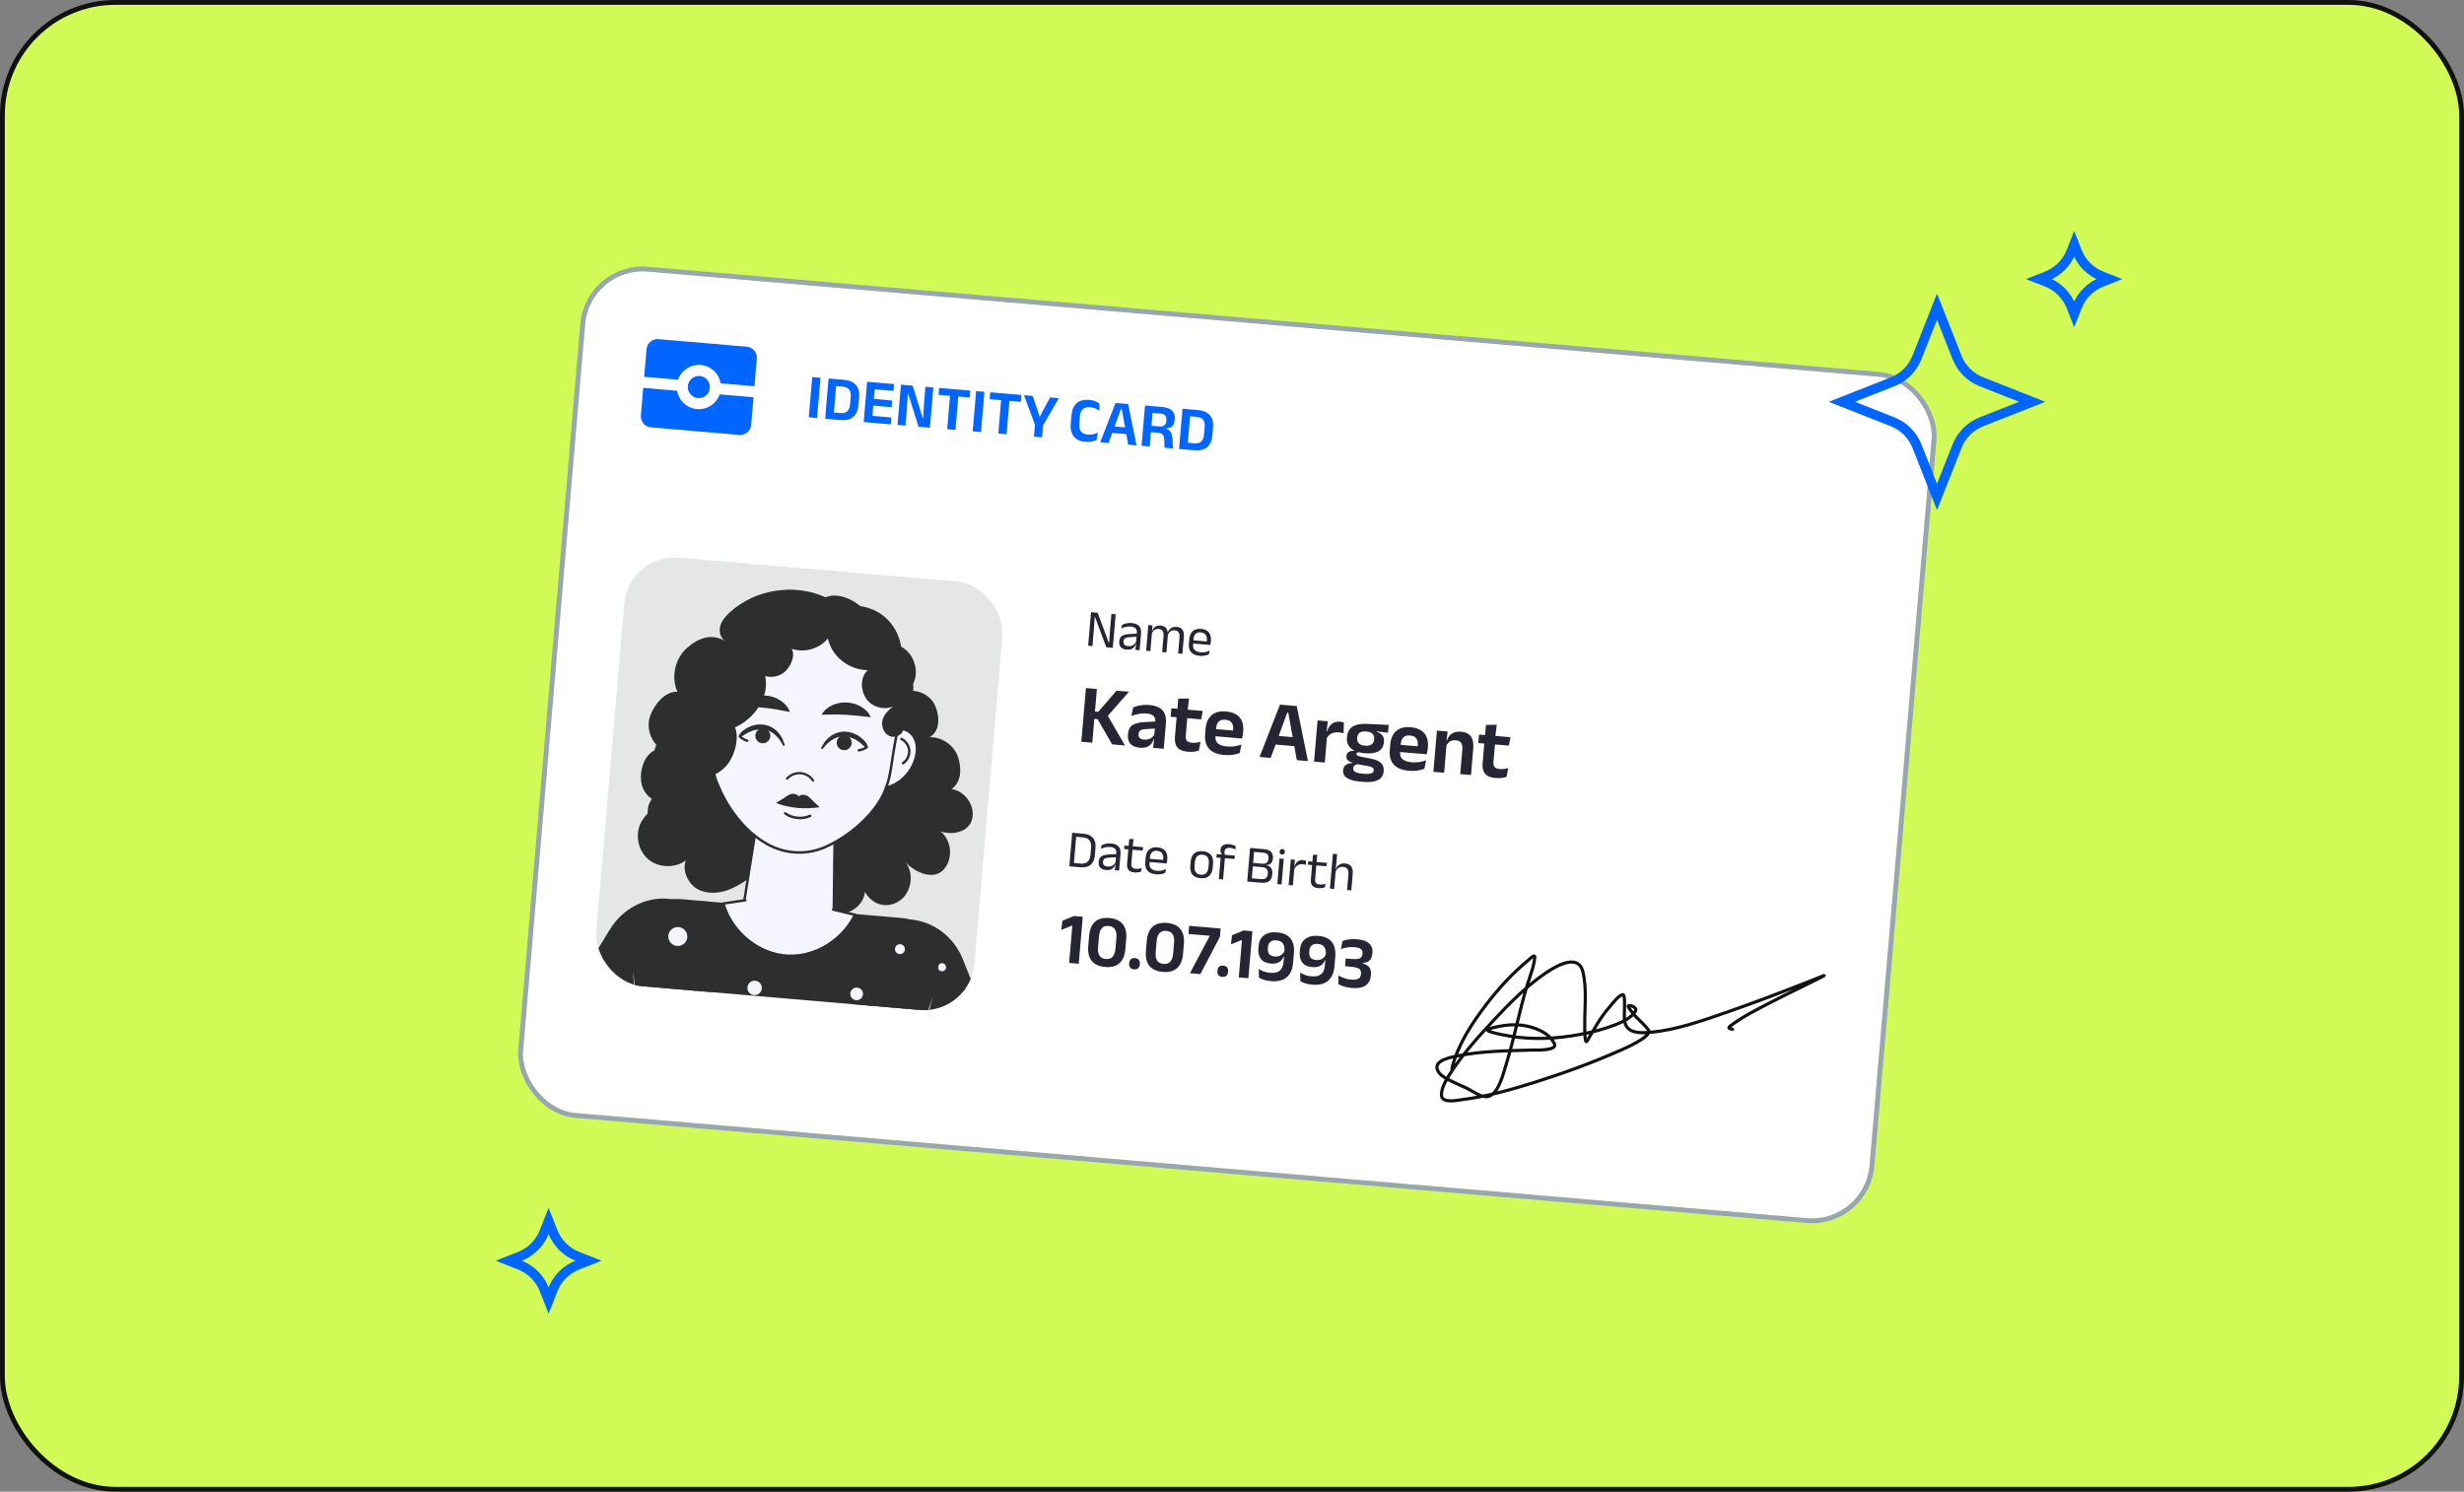 <svg width="512" height="310" viewBox="0 0 512 310" fill="none" xmlns="http://www.w3.org/2000/svg">
<rect x="0" y="0" width="512" height="310" fill="#808080" stroke="none"/>
<rect x="0.5" y="0.5" width="511" height="309" rx="23.5" fill="#D2FA57"/>
<rect x="0.5" y="0.5" width="511" height="309" rx="23.5" stroke="#111111"/>
<path d="M113.094 256.023L114 253.726L114.906 256.023C115.821 258.343 117.657 260.179 119.977 261.094L122.274 262L119.977 262.906C117.657 263.821 115.821 265.657 114.906 267.977L114 270.274L113.094 267.977C112.179 265.657 110.343 263.821 108.023 262.906L105.726 262L108.023 261.094C110.343 260.179 112.179 258.343 113.094 256.023Z" stroke="#0066FF" stroke-width="2"/>
<g clip-path="url(#clip0_20296_26946)">
<rect x="122.608" y="55.415" width="280.814" height="175.509" rx="12" transform="rotate(4.883 122.608 55.415)" fill="white"/>
<g clip-path="url(#clip1_20296_26946)">
<path d="M136.833 70.481C136.225 70.43 135.622 70.621 135.155 71.014C134.688 71.407 134.397 71.97 134.345 72.578L133.856 78.308L140.881 78.908C141.58 76.936 143.524 75.671 145.61 75.849C146.625 75.938 147.582 76.361 148.331 77.052C149.08 77.742 149.579 78.662 149.751 79.666L156.776 80.266L157.266 74.536C157.318 73.928 157.126 73.324 156.733 72.858C156.34 72.391 155.778 72.1 155.17 72.048L136.833 70.481ZM145.414 78.141C144.806 78.089 144.202 78.281 143.736 78.674C143.269 79.067 142.978 79.629 142.926 80.237C142.874 80.845 143.066 81.449 143.459 81.915C143.852 82.382 144.414 82.673 145.022 82.725C145.63 82.777 146.234 82.585 146.7 82.192C147.167 81.799 147.458 81.237 147.51 80.629C147.562 80.021 147.37 79.417 146.977 78.951C146.584 78.484 146.022 78.193 145.414 78.141ZM133.66 80.6L133.17 86.33C133.118 86.938 133.31 87.542 133.703 88.008C134.096 88.475 134.659 88.766 135.267 88.818L153.603 90.385C154.211 90.436 154.815 90.245 155.281 89.852C155.748 89.459 156.039 88.896 156.091 88.288L156.581 82.558L149.555 81.958C149.216 82.919 148.568 83.74 147.712 84.293C146.857 84.847 145.842 85.101 144.827 85.017C143.812 84.928 142.855 84.505 142.106 83.814C141.356 83.124 140.857 82.204 140.685 81.2L133.66 80.6Z" fill="#0066FF"/>
</g>
<g clip-path="url(#clip2_20296_26946)">
<rect x="130.609" y="115" width="78.872" height="89.388" rx="10.516" transform="rotate(4.883 130.609 115)" fill="#E5E6E6"/>
<path d="M197.712 163.995C199.797 162.518 199.866 159.719 199.055 157.298C198.244 154.877 195.743 153.129 193.186 153.199C195.339 151.95 195.314 149.013 194.349 146.721C193.385 144.428 190.598 143.074 188.196 143.733C190.508 142.194 190.824 139.352 189.622 136.849C189.12 135.803 188.271 134.958 187.263 134.387C186.865 132.047 185.723 129.833 183.925 128.274C182.481 127.023 180.676 126.255 178.79 125.963C176.711 124.285 173.973 123.177 171.524 124.125C165.06 121.165 156.875 122.458 151.644 127.265C150.768 128.071 149.943 129.013 149.648 130.167C149.353 131.319 149.738 132.717 150.792 133.273C147.942 131.574 145.211 132.478 142.727 134.677C140.245 136.875 139.409 140.73 140.759 143.758C138.197 143.624 135.883 146.444 135.068 148.871C134.253 151.297 135.24 154.21 137.364 155.646C134.187 155.698 132.652 159.92 133.344 163.015C133.798 165.043 135.609 166.562 137.618 167.011C135.798 167.727 134.101 169.254 133.248 170.826C131.898 173.315 132.528 176.705 134.68 178.549C136.833 180.392 140.288 180.495 142.545 178.784C141.66 180.703 142.914 183.517 144.709 184.636C146.504 185.754 148.826 185.743 150.841 185.102C152.858 184.461 154.638 183.257 156.387 182.069C155.677 182.414 156.596 183.518 156.835 184.271C157.075 185.022 157.686 185.597 158.335 186.047C161.946 188.549 167.452 187.725 170.166 184.276C169.82 186.876 171.622 189.493 174.231 189.792C176.842 190.09 179.481 187.957 179.729 185.346C181.197 188.02 184.239 188.935 186.8 187.274C189.362 185.614 190.047 181.673 188.196 179.247C190.244 181.408 194.013 182.937 196.042 180.76C198.071 178.583 197.805 174.701 195.497 172.819C198.18 173.634 201.438 172.836 202.029 170.101C202.62 167.364 200.492 164.356 197.712 163.995Z" fill="#2E2E2E"/>
<path d="M173.199 193.96C172.905 199.56 168.122 203.817 162.65 203.349C157.292 202.891 153.353 198.082 153.819 192.635C153.828 192.528 153.838 192.413 153.854 192.308L156.192 177.653L156.492 175.765L157.947 166.66L173.509 167.989L173.392 177.555L173.367 179.643L173.199 193.96Z" fill="#F5F5FF"/>
<path d="M173.199 193.96C172.905 199.56 168.122 203.817 162.65 203.349C157.292 202.891 153.353 198.082 153.819 192.635C153.828 192.528 153.838 192.413 153.854 192.308L156.192 177.653L156.492 175.765L157.947 166.66L173.509 167.989L173.392 177.555L173.367 179.643L173.199 193.96Z" stroke="#2E2E2E" stroke-width="0.515" stroke-miterlimit="10" stroke-linecap="round" stroke-linejoin="round"/>
<path d="M181.32 154.617C179.097 157.584 178.968 161.312 181.033 162.945C183.098 164.576 186.573 163.495 188.795 160.528C191.018 157.561 191.146 153.833 189.082 152.2C187.017 150.568 183.543 151.65 181.32 154.617Z" fill="#F5F5FF"/>
<path d="M181.32 154.617C179.097 157.584 178.968 161.312 181.033 162.945C183.098 164.576 186.573 163.495 188.795 160.528C191.018 157.561 191.146 153.833 189.082 152.2C187.017 150.568 183.543 151.65 181.32 154.617Z" stroke="#2E2E2E" stroke-width="0.515" stroke-miterlimit="10" stroke-linecap="round" stroke-linejoin="round"/>
<path d="M187.305 153.564C188.222 154.014 188.866 154.974 188.932 155.991C189 157.008 188.49 158.044 187.641 158.611" stroke="#2E2E2E" stroke-width="0.515" stroke-miterlimit="10" stroke-linecap="round" stroke-linejoin="round"/>
<path d="M152.392 152.146C154.08 155.446 153.573 159.142 151.262 160.401C148.951 161.659 145.709 160.004 144.022 156.703C142.335 153.403 142.841 149.707 145.152 148.448C147.464 147.19 150.705 148.845 152.392 152.146Z" fill="#F5F5FF"/>
<path d="M152.392 152.146C154.08 155.446 153.573 159.142 151.262 160.401C148.951 161.659 145.709 160.004 144.022 156.703C142.335 153.403 142.841 149.707 145.152 148.448C147.464 147.19 150.705 148.845 152.392 152.146Z" stroke="#2E2E2E" stroke-width="0.515" stroke-miterlimit="10" stroke-linecap="round" stroke-linejoin="round"/>
<path d="M146.67 150.093C145.69 150.381 144.894 151.217 144.655 152.209C144.415 153.199 144.743 154.307 145.483 155.009" stroke="#2E2E2E" stroke-width="0.515" stroke-miterlimit="10" stroke-linecap="round" stroke-linejoin="round"/>
<path d="M186.878 149.188C186.854 149.477 186.83 149.756 186.786 150.017C186.684 150.835 186.539 151.649 186.353 152.44L186.132 153.578L186.02 154.195L185.853 155.087C185.753 155.629 185.669 156.163 185.586 156.697C185.536 157.038 185.486 157.375 185.436 157.711C185.234 159.067 185.039 160.403 184.722 161.727C184.72 161.748 184.707 161.772 184.705 161.791C184.64 162.042 184.575 162.296 184.501 162.546C184.423 162.819 184.347 163.089 184.244 163.35C184.113 163.745 183.961 164.142 183.787 164.543C183.731 164.689 183.667 164.824 183.596 164.968C183.463 165.257 183.31 165.545 183.156 165.842C182.73 166.597 182.243 167.332 181.692 168.056C179.397 171.076 176.052 173.731 172.781 175.405C172.768 175.424 172.746 175.432 172.735 175.431C172.335 175.643 171.938 175.834 171.546 176.006C167.585 177.771 163.098 177.503 159.329 175.368C158.55 174.926 157.801 174.436 157.088 173.869C157.077 173.868 157.066 173.867 157.057 173.847C154.218 171.65 151.881 168.621 150.202 165.366C150.082 165.14 149.972 164.916 149.857 164.681C149.804 164.56 149.749 164.436 149.695 164.316C149.605 164.112 149.516 163.9 149.421 163.691C149.156 163.133 148.933 162.553 148.733 161.99C148.681 161.835 148.62 161.679 148.575 161.516C147.847 159.264 147.73 156.809 147.72 154.404C147.714 154.027 147.715 153.647 147.715 153.272C147.713 152.851 147.711 152.43 147.714 152.014L147.703 150.886C147.687 150.76 147.676 150.639 147.665 150.517C147.644 150.38 147.635 150.244 147.63 150.109C147.578 149.588 147.547 149.069 147.533 148.532C147.511 147.664 147.535 146.754 147.614 145.834C147.62 145.76 147.627 145.675 147.645 145.601C147.694 145.025 147.769 144.46 147.865 143.902C147.948 143.428 148.053 142.961 148.172 142.506C148.863 139.709 150.091 137.159 151.74 134.971C152.153 134.42 152.589 133.896 153.052 133.394C157.655 128.396 165.008 125.887 172.153 127.67C177.867 129.097 182.268 133.063 184.704 137.887C184.78 138.014 184.839 138.144 184.913 138.286C185.996 140.577 186.695 143.101 186.892 145.758C186.89 145.778 186.9 145.794 186.898 145.814C186.933 146.283 186.952 146.761 186.953 147.241C186.959 147.808 186.936 148.377 186.887 148.954C186.892 149.03 186.885 149.114 186.878 149.188Z" fill="#F5F5FF"/>
<path d="M186.878 149.188C186.854 149.477 186.83 149.756 186.786 150.017C186.684 150.835 186.539 151.649 186.353 152.44L186.132 153.578L186.02 154.195L185.853 155.087C185.753 155.629 185.669 156.163 185.586 156.697C185.536 157.038 185.486 157.375 185.436 157.711C185.234 159.067 185.039 160.403 184.722 161.727C184.72 161.748 184.707 161.772 184.705 161.791C184.64 162.042 184.575 162.296 184.501 162.546C184.423 162.819 184.347 163.089 184.244 163.35C184.113 163.745 183.961 164.142 183.787 164.543C183.731 164.689 183.667 164.824 183.596 164.968C183.463 165.257 183.31 165.545 183.156 165.842C182.73 166.597 182.243 167.332 181.692 168.056C179.397 171.076 176.052 173.731 172.781 175.405C172.768 175.424 172.746 175.432 172.735 175.431C172.335 175.643 171.938 175.834 171.546 176.006C167.585 177.771 163.098 177.503 159.329 175.368C158.55 174.926 157.801 174.436 157.088 173.869C157.077 173.868 157.066 173.867 157.057 173.847C154.218 171.65 151.881 168.621 150.202 165.366C150.082 165.14 149.972 164.916 149.857 164.681C149.804 164.56 149.749 164.436 149.695 164.316C149.605 164.112 149.516 163.9 149.421 163.691C149.156 163.133 148.933 162.553 148.733 161.99C148.681 161.835 148.62 161.679 148.575 161.516C147.847 159.264 147.73 156.809 147.72 154.404C147.714 154.027 147.715 153.647 147.715 153.272C147.713 152.851 147.711 152.43 147.714 152.014L147.703 150.886C147.687 150.76 147.676 150.639 147.665 150.517C147.644 150.38 147.635 150.244 147.63 150.109C147.578 149.588 147.547 149.069 147.533 148.532C147.511 147.664 147.535 146.754 147.614 145.834C147.62 145.76 147.627 145.675 147.645 145.601C147.694 145.025 147.769 144.46 147.865 143.902C147.948 143.428 148.053 142.961 148.172 142.506C148.863 139.709 150.091 137.159 151.74 134.971C152.153 134.42 152.589 133.896 153.052 133.394C157.655 128.396 165.008 125.887 172.153 127.67C177.867 129.097 182.268 133.063 184.704 137.887C184.78 138.014 184.839 138.144 184.913 138.286C185.996 140.577 186.695 143.101 186.892 145.758C186.89 145.778 186.9 145.794 186.898 145.814C186.933 146.283 186.952 146.761 186.953 147.241C186.959 147.808 186.936 148.377 186.887 148.954C186.892 149.03 186.885 149.114 186.878 149.188Z" stroke="#2E2E2E" stroke-width="0.525" stroke-miterlimit="10" stroke-linecap="round" stroke-linejoin="round"/>
<path d="M171.646 124.805C173.562 126.885 173.791 130.202 172.177 132.475C170.562 134.749 167.251 135.77 164.519 134.839C165.274 136.207 164.425 138.133 163.386 139.305C162.347 140.477 160.533 140.963 158.992 140.482C159.969 144.727 156.843 149.34 152.724 151.163C153.613 153.304 152.764 156.523 151.47 158.447C150.174 160.372 147.87 161.641 145.465 161.756C146.886 163.657 147.202 166.527 146.185 168.632C145.168 170.736 142.91 172.24 140.479 172.429C138.494 172.584 135.55 171.829 134.844 170.049C134.138 168.271 134.874 166.083 136.531 165.042C135.786 163.133 135.376 161.372 135.436 159.342C135.508 156.826 136.25 154.282 137.869 152.304C139.489 150.327 142.051 148.985 144.695 149.081C142.698 145.67 142.464 141.796 144.423 138.396C146.381 134.996 150.257 132.681 154.337 132.475C154.486 130.255 155.527 128.193 157.449 126.943C159.372 125.693 161.91 125.338 164.145 126.007C164.843 124.729 167.002 124.125 168.517 124.021C170.031 123.917 171.586 124.602 172.492 125.771" fill="#2E2E2E"/>
<path d="M173.303 125.947C171.55 128.48 171.338 131.991 172.773 134.717C174.207 137.443 177.225 139.262 180.31 139.259C178.748 140.723 178.77 143.366 179.955 145.147C181.14 146.928 183.673 147.664 185.629 146.798C184.606 147.517 183.526 148.642 183.33 149.878C183.133 151.112 183.733 152.508 184.89 152.988C186.047 153.466 187.618 152.7 187.734 151.455C188.061 147.952 190.494 144.84 189.594 141.438C188.693 138.036 186.268 135.068 183.111 133.501C182.332 128.89 177.976 126.283 173.303 125.947Z" fill="#2E2E2E"/>
<path d="M150.51 153.834L147.054 148.319" stroke="#2E2E2E" stroke-width="0.515" stroke-miterlimit="10" stroke-linecap="round" stroke-linejoin="round"/>
<path d="M170.742 148.53C171.224 147.596 172.077 146.95 172.998 146.532C173.928 146.12 174.958 145.94 175.98 145.993C177.002 146.046 178.005 146.336 178.885 146.841C179.756 147.35 180.535 148.074 180.932 149.049L178.223 148.743C177.401 148.657 176.619 148.594 175.841 148.55C175.065 148.508 174.282 148.486 173.46 148.485C172.629 148.48 171.783 148.503 170.742 148.53Z" fill="#2E2E2E"/>
<path d="M164.116 147.964C163.094 147.76 162.264 147.595 161.444 147.459C160.633 147.32 159.858 147.209 159.086 147.119C158.312 147.031 157.531 146.96 156.707 146.905L153.984 146.747C154.54 145.853 155.432 145.272 156.377 144.918C157.33 144.57 158.367 144.454 159.383 144.576C160.399 144.697 161.383 145.048 162.23 145.612C163.068 146.18 163.799 146.962 164.116 147.964Z" fill="#2E2E2E"/>
<path d="M170.633 155.406C170.851 155.015 171.089 154.637 171.316 154.253L171.334 154.23C171.879 153.547 172.544 152.9 173.394 152.511C174.228 152.108 175.204 151.952 176.125 152.088C177.042 152.214 177.926 152.566 178.667 153.108C179.038 153.376 179.37 153.688 179.673 154.019C179.975 154.345 180.238 154.734 180.321 155.185L180.322 155.192C180.343 155.302 180.269 155.408 180.16 155.427C180.112 155.436 180.064 155.428 180.025 155.407C179.607 155.179 179.345 154.903 179.052 154.629C178.76 154.359 178.447 154.121 178.117 153.916C177.464 153.499 176.732 153.229 175.978 153.103C175.227 152.978 174.462 153.048 173.748 153.323C173.038 153.604 172.378 154.068 171.798 154.637L171.816 154.614C171.521 154.95 171.236 155.293 170.932 155.623C170.862 155.698 170.744 155.702 170.669 155.633C170.604 155.574 170.591 155.479 170.633 155.406Z" fill="#2E2E2E"/>
<path d="M173.881 154.109C174.014 153.259 174.814 152.68 175.665 152.815C176.516 152.95 177.097 153.747 176.963 154.597C176.828 155.446 176.029 156.026 175.177 155.891C174.326 155.756 173.746 154.959 173.881 154.109Z" fill="#2E2E2E"/>
<path d="M178.447 155.926C179.03 155.847 179.594 155.635 180.081 155.308" stroke="#2E2E2E" stroke-width="0.515" stroke-miterlimit="10" stroke-linecap="round" stroke-linejoin="round"/>
<path d="M162.724 154.922C162.479 154.546 162.258 154.159 162.024 153.778L162.038 153.803C161.562 153.144 160.991 152.575 160.338 152.177C159.682 151.786 158.939 151.587 158.179 151.583C157.413 151.579 156.646 151.721 155.933 152.02C155.573 152.167 155.223 152.349 154.891 152.565C154.555 152.785 154.25 153.012 153.798 153.166C153.693 153.202 153.577 153.145 153.541 153.039C153.525 152.994 153.527 152.946 153.543 152.904L153.545 152.897C153.704 152.467 154.028 152.128 154.382 151.859C154.736 151.583 155.116 151.332 155.527 151.131C156.349 150.724 157.28 150.525 158.205 150.558C159.137 150.579 160.072 150.9 160.826 151.438C161.596 151.964 162.142 152.716 162.563 153.481L162.577 153.507C162.736 153.924 162.907 154.336 163.056 154.759C163.09 154.856 163.039 154.962 162.942 154.995C162.859 155.025 162.77 154.992 162.724 154.922Z" fill="#2E2E2E"/>
<path d="M160.072 152.93C160.084 152.07 159.395 151.363 158.533 151.352C157.671 151.34 156.964 152.028 156.952 152.888C156.941 153.748 157.63 154.454 158.492 154.466C159.353 154.478 160.061 153.79 160.072 152.93Z" fill="#2E2E2E"/>
<path d="M155.262 153.945C154.701 153.769 154.181 153.464 153.756 153.059" stroke="#2E2E2E" stroke-width="0.515" stroke-miterlimit="10" stroke-linecap="round" stroke-linejoin="round"/>
<path d="M163.557 161.797C164.274 161.022 165.332 160.599 166.36 160.679C167.388 160.758 168.365 161.337 168.95 162.212" stroke="#2E2E2E" stroke-width="0.478" stroke-miterlimit="10" stroke-linecap="round" stroke-linejoin="round"/>
<path d="M165.91 167.919C166.603 167.974 167.3 167.989 167.994 167.964C168.207 167.956 170.289 167.85 170.286 167.72C170.286 167.72 169.295 166.816 168.954 166.473L168.803 166.313C168.438 165.928 168.063 165.528 167.565 165.301C167.077 165.086 166.4 165.104 165.976 165.511C165.638 165.029 164.978 164.878 164.455 164.993C163.926 165.118 163.479 165.436 163.045 165.743L162.868 165.869C162.466 166.137 161.316 166.831 161.316 166.831C161.286 166.998 163.049 167.459 163.251 167.506C163.996 167.681 164.753 167.806 165.514 167.883C165.646 167.896 165.778 167.909 165.91 167.919Z" fill="#2E2E2E"/>
<path d="M163.147 169.034C164.628 170.091 166.678 170.296 168.339 169.553L163.147 169.034Z" fill="#F5F5FF"/>
<path d="M163.147 169.034C164.628 170.091 166.678 170.296 168.339 169.553" stroke="#2E2E2E" stroke-width="0.525" stroke-miterlimit="10" stroke-linecap="round" stroke-linejoin="round"/>
<path d="M125.355 241.788L133.735 225.848L135.12 223.203L137.408 218.85L138.923 215.97L141.498 211.055L143.715 206.84C146.787 200.99 144.937 194.03 139.704 191.679C138.793 191.269 137.835 191.026 136.879 190.944C136.025 190.871 135.169 190.926 134.32 191.091C130.899 191.743 127.686 194.265 125.993 198.023L120.987 209.158L118.506 214.676L107.127 239.984C107.095 240.066 107.055 240.139 107.022 240.221" fill="#F5F5FF"/>
<path d="M125.355 241.788L133.735 225.848L135.12 223.203L137.408 218.85L138.923 215.97L141.498 211.055L143.715 206.84C146.787 200.99 144.937 194.03 139.704 191.679C138.793 191.269 137.835 191.026 136.879 190.944C136.025 190.871 135.169 190.926 134.32 191.091C130.899 191.743 127.686 194.265 125.993 198.023L120.987 209.158L118.506 214.676L107.127 239.984C107.095 240.066 107.055 240.139 107.022 240.221" stroke="#2E2E2E" stroke-width="0.515" stroke-miterlimit="10" stroke-linecap="round" stroke-linejoin="round"/>
<path d="M106.565 225.972C107.971 224.48 113.9 226.002 120.215 229.512C126.82 233.195 131.344 237.673 130.305 239.52C130.281 239.56 130.257 239.59 130.223 239.629L130.293 239.666L148.152 205.658C151.724 198.942 149.186 190.721 142.623 187.784C141.381 187.229 140.099 186.899 138.798 186.788C134.167 186.392 129.489 188.755 126.829 193.006L106.565 225.972Z" fill="#2E2E2E"/>
<path d="M126.15 208.601C126.101 209.168 125.601 209.589 125.033 209.541C124.464 209.492 124.043 208.992 124.091 208.425C124.14 207.858 124.64 207.437 125.209 207.486C125.777 207.535 126.198 208.034 126.15 208.601Z" fill="#F5F5FF"/>
<path d="M193.212 247.584L187.658 230.454L186.741 227.613L185.225 222.935L184.22 219.839L182.517 214.558L181.046 210.029C179.012 203.742 182.015 197.197 187.572 195.767C188.539 195.518 189.524 195.441 190.479 195.523C191.334 195.596 192.168 195.794 192.978 196.102C196.238 197.324 198.976 200.355 200.008 204.345L203.051 216.168L204.562 222.028L211.482 248.898C211.5 248.985 211.527 249.064 211.546 249.15" fill="#F5F5FF"/>
<path d="M193.212 247.584L187.658 230.454L186.741 227.613L185.225 222.935L184.22 219.839L182.517 214.558L181.046 210.029C179.012 203.742 182.015 197.197 187.572 195.767C188.539 195.518 189.524 195.441 190.479 195.523C191.334 195.596 192.168 195.794 192.978 196.102C196.238 197.324 198.976 200.355 200.008 204.345L203.051 216.168L204.562 222.028L211.482 248.898C211.5 248.985 211.527 249.064 211.546 249.15" stroke="#2E2E2E" stroke-width="0.515" stroke-miterlimit="10" stroke-linecap="round" stroke-linejoin="round"/>
<path d="M214.413 235.185C213.28 233.476 207.178 233.97 200.359 236.359C193.226 238.868 188.008 242.513 188.718 244.51C188.736 244.554 188.753 244.587 188.781 244.631L188.706 244.656L176.875 208.111C174.494 200.887 178.388 193.215 185.355 191.435C186.673 191.098 187.992 190.99 189.294 191.101C193.924 191.497 198.134 194.619 200.034 199.26L214.413 235.185Z" fill="#2E2E2E"/>
<path d="M196.582 201.082C196.542 201.546 196.133 201.89 195.667 201.851C195.202 201.811 194.857 201.402 194.897 200.938C194.937 200.474 195.346 200.13 195.811 200.17C196.277 200.209 196.622 200.618 196.582 201.082Z" fill="#F5F5FF"/>
<path d="M193.771 207.061L190.723 217.207C191.074 218.189 191.328 219.214 191.466 220.271C191.611 221.372 191.643 222.497 191.545 223.645C191.428 225.012 191.136 226.331 190.681 227.567C190.3 228.64 189.805 229.652 189.205 230.587C188.221 232.135 186.98 233.5 185.531 234.609L181.941 246.621L136.134 242.708L134.663 229.914C133.818 228.941 133.093 227.85 132.511 226.687C131.821 225.302 131.327 223.806 131.077 222.237C130.883 221.022 130.829 219.759 130.939 218.467C131.051 217.159 131.329 215.899 131.737 214.71C131.997 213.958 132.306 213.236 132.663 212.544L131.423 201.734C130.836 197.739 131.341 193.922 132.975 191.154C134.321 188.855 136.448 187.285 139.376 186.915C140.116 186.825 140.918 186.808 141.772 186.881L187.216 190.763C188.061 190.836 188.832 190.987 189.529 191.199C192.202 192.023 193.792 193.85 194.525 196.234C195.469 199.248 195.05 203.148 193.771 207.061Z" fill="#2E2E2E"/>
<path d="M193.838 207.062C193.372 208.766 192.931 210.477 192.441 212.173C191.961 213.872 191.484 215.572 190.978 217.264L190.976 217.147C191.525 218.689 191.841 220.318 191.879 221.959C191.911 223.598 191.674 225.238 191.203 226.806C190.734 228.376 189.976 229.849 189.034 231.179C188.09 232.512 186.905 233.657 185.603 234.616C186.86 233.592 187.937 232.373 188.833 231.041C189.73 229.707 190.392 228.231 190.848 226.7C191.743 223.631 191.663 220.294 190.618 217.272C190.605 217.233 190.605 217.192 190.615 217.155C191.124 215.464 191.661 213.783 192.195 212.099C192.718 210.413 193.29 208.742 193.838 207.062Z" fill="white"/>
<path d="M134.733 229.923C133.699 228.772 132.805 227.477 132.155 226.056C131.512 224.637 131.06 223.121 130.876 221.565C130.697 220.01 130.736 218.427 131.021 216.885C131.298 215.341 131.837 213.849 132.568 212.464L132.547 212.574C132.141 208.968 131.802 205.354 131.498 201.737C132.021 205.33 132.508 208.926 132.929 212.531C132.934 212.57 132.925 212.609 132.909 212.642C131.513 215.36 130.912 218.482 131.241 221.524C131.409 223.042 131.776 224.545 132.375 225.96C132.973 227.375 133.755 228.719 134.733 229.923Z" fill="white"/>
<path d="M173.118 189.023L177.664 190.105C175.165 195.232 169.564 198.876 163.81 198.631C157.63 198.376 152.002 193.661 150.317 187.769L154.885 187.083" fill="#F5F5FF"/>
<path d="M173.118 189.023L177.664 190.105C175.165 195.232 169.564 198.876 163.81 198.631C157.63 198.376 152.002 193.661 150.317 187.769L154.885 187.083" stroke="#2E2E2E" stroke-width="0.515" stroke-miterlimit="10" stroke-linecap="round" stroke-linejoin="round"/>
<path d="M141.625 208.62C141.576 209.188 141.076 209.608 140.507 209.559C139.939 209.511 139.518 209.012 139.566 208.445C139.615 207.878 140.115 207.456 140.683 207.505C141.252 207.553 141.673 208.053 141.625 208.62Z" fill="#F5F5FF"/>
<path d="M188.028 197.341C187.979 197.908 187.479 198.329 186.91 198.28C186.341 198.232 185.92 197.732 185.968 197.165C186.017 196.598 186.517 196.177 187.086 196.226C187.655 196.274 188.076 196.774 188.028 197.341Z" fill="#F5F5FF"/>
<path d="M142.806 194.794C142.713 195.878 141.758 196.681 140.673 196.588C139.587 196.495 138.782 195.542 138.875 194.458C138.967 193.375 139.923 192.571 141.008 192.664C142.093 192.757 142.898 193.711 142.806 194.794Z" fill="#F5F5FF"/>
<path d="M179.314 206.665C179.253 207.386 178.617 207.922 177.893 207.86C177.169 207.798 176.633 207.162 176.694 206.441C176.756 205.719 177.393 205.183 178.116 205.245C178.84 205.307 179.376 205.942 179.314 206.665Z" fill="#F5F5FF"/>
<path d="M158.299 205.435C158.229 206.26 157.501 206.872 156.674 206.801C155.848 206.73 155.234 206.004 155.305 205.179C155.375 204.353 156.103 203.742 156.93 203.812C157.757 203.883 158.37 204.609 158.299 205.435Z" fill="#F5F5FF"/>
</g>
<path d="M222.807 180.092L222.872 179.328L224.564 179.473C225.183 179.525 225.661 179.398 225.999 179.089C226.34 178.778 226.538 178.309 226.591 177.683L226.724 176.128C226.778 175.499 226.663 175.003 226.379 174.642C226.098 174.281 225.648 174.074 225.03 174.021L223.333 173.876L223.397 173.117L225.127 173.265C226.03 173.342 226.692 173.633 227.114 174.138C227.537 174.64 227.711 175.327 227.636 176.2L227.502 177.767C227.428 178.636 227.14 179.286 226.638 179.716C226.136 180.142 225.434 180.316 224.532 180.239L222.807 180.092ZM222.196 180.04L222.792 173.065L223.687 173.142L223.091 180.116L222.196 180.04ZM231.658 180.848L231.807 179.558L231.785 179.419L231.93 177.722L231.963 177.411C232 176.978 231.916 176.648 231.712 176.422C231.511 176.196 231.173 176.063 230.696 176.022C230.314 175.989 229.958 176.014 229.629 176.096C229.303 176.178 229.01 176.281 228.75 176.405L228.896 175.659C229.042 175.587 229.212 175.52 229.408 175.456C229.608 175.388 229.833 175.338 230.081 175.304C230.333 175.271 230.607 175.267 230.901 175.292C231.283 175.325 231.603 175.399 231.86 175.517C232.122 175.631 232.327 175.782 232.476 175.971C232.628 176.16 232.732 176.381 232.787 176.635C232.843 176.889 232.857 177.169 232.831 177.474L232.537 180.923L231.658 180.848ZM229.814 180.806C229.287 180.761 228.892 180.599 228.63 180.32C228.372 180.038 228.263 179.658 228.304 179.182L228.318 179.024C228.36 178.532 228.542 178.18 228.864 177.965C229.191 177.748 229.689 177.62 230.359 177.582L232.066 177.486L232.06 178.134L230.414 178.23C230.001 178.253 229.702 178.328 229.515 178.455C229.329 178.579 229.224 178.777 229.2 179.05L229.193 179.137C229.169 179.417 229.236 179.639 229.394 179.803C229.556 179.967 229.81 180.064 230.156 180.093C230.461 180.119 230.728 180.089 230.955 180.002C231.182 179.915 231.371 179.788 231.521 179.622C231.671 179.455 231.779 179.264 231.844 179.05L231.93 179.662L231.76 179.648C231.69 179.876 231.575 180.084 231.416 180.272C231.26 180.461 231.052 180.606 230.79 180.708C230.529 180.807 230.204 180.839 229.814 180.806ZM235.766 181.309C235.355 181.274 235.029 181.184 234.789 181.039C234.548 180.894 234.382 180.691 234.291 180.43C234.2 180.169 234.17 179.852 234.202 179.477L234.489 176.115L235.362 176.19L235.084 179.448C235.054 179.797 235.112 180.062 235.258 180.243C235.404 180.421 235.666 180.525 236.045 180.558C236.259 180.576 236.467 180.57 236.668 180.54C236.872 180.509 237.065 180.458 237.247 180.386L237.1 181.137C236.922 181.21 236.716 181.262 236.482 181.293C236.249 181.325 236.01 181.33 235.766 181.309ZM233.582 176.439L233.643 175.729L237.561 176.064L237.419 176.767L233.582 176.439ZM234.514 175.892L234.636 174.396L235.535 174.357L235.36 175.964L234.514 175.892ZM240.233 181.702C239.422 181.632 238.827 181.382 238.45 180.95C238.073 180.518 237.916 179.933 237.979 179.195L238.06 178.245C238.124 177.496 238.364 176.935 238.781 176.564C239.198 176.189 239.774 176.033 240.508 176.096C241.003 176.138 241.408 176.266 241.724 176.48C242.039 176.69 242.266 176.972 242.405 177.325C242.543 177.677 242.592 178.088 242.552 178.558L242.535 178.754C242.525 178.87 242.51 178.986 242.489 179.102C242.472 179.218 242.451 179.331 242.427 179.443L241.614 179.373C241.636 179.199 241.654 179.034 241.667 178.878C241.684 178.722 241.698 178.578 241.709 178.447C241.737 178.123 241.708 177.846 241.621 177.615C241.538 177.381 241.398 177.196 241.201 177.062C241.008 176.925 240.756 176.843 240.447 176.816C239.989 176.777 239.633 176.881 239.381 177.127C239.13 177.373 238.983 177.743 238.94 178.238L238.897 178.745L238.893 178.855L238.85 179.363C238.831 179.585 238.846 179.787 238.897 179.971C238.947 180.155 239.036 180.319 239.163 180.461C239.294 180.601 239.463 180.714 239.672 180.802C239.885 180.886 240.14 180.941 240.439 180.966C240.784 180.996 241.11 180.978 241.416 180.912C241.722 180.847 242.013 180.747 242.288 180.613L242.141 181.37C241.892 181.499 241.607 181.596 241.287 181.66C240.966 181.72 240.615 181.734 240.233 181.702ZM238.454 179.103L238.511 178.438L242.298 178.761L242.241 179.427L238.454 179.103ZM249.459 182.506C248.695 182.441 248.133 182.186 247.771 181.741C247.414 181.293 247.268 180.681 247.334 179.906L247.404 179.093C247.47 178.322 247.718 177.747 248.15 177.37C248.582 176.993 249.178 176.837 249.938 176.902C250.702 176.967 251.263 177.222 251.621 177.667C251.982 178.112 252.13 178.72 252.064 179.491L251.995 180.304C251.929 181.079 251.679 181.657 251.247 182.038C250.819 182.415 250.223 182.572 249.459 182.506ZM249.521 181.786C249.994 181.826 250.364 181.717 250.632 181.458C250.903 181.199 251.061 180.805 251.106 180.278L251.184 179.366C251.229 178.843 251.14 178.432 250.916 178.134C250.696 177.833 250.35 177.662 249.877 177.622C249.407 177.582 249.037 177.691 248.766 177.95C248.495 178.206 248.337 178.595 248.292 179.119L248.214 180.031C248.169 180.558 248.258 180.973 248.482 181.274C248.705 181.575 249.052 181.746 249.521 181.786ZM255.423 175.446C255.696 175.47 255.937 175.516 256.148 175.585C256.362 175.651 256.557 175.728 256.733 175.817L256.761 176.517C256.588 176.436 256.412 176.37 256.234 176.318C256.059 176.263 255.859 176.226 255.633 176.206C255.36 176.183 255.137 176.201 254.963 176.259C254.794 176.314 254.667 176.404 254.583 176.529C254.503 176.65 254.455 176.802 254.44 176.984L254.437 177.011C254.426 177.139 254.432 177.262 254.455 177.381C254.478 177.497 254.506 177.603 254.538 177.701L253.941 177.672L253.95 177.563C253.845 177.466 253.755 177.336 253.681 177.172C253.611 177.008 253.585 176.823 253.603 176.616L253.605 176.588C253.638 176.199 253.803 175.9 254.099 175.691C254.396 175.478 254.837 175.396 255.423 175.446ZM253.265 182.694L253.679 177.842L254.558 177.918L254.143 182.769L253.265 182.694ZM252.764 178.199L252.824 177.495L254.04 177.604L254.401 177.629L256.628 177.819L256.486 178.516L252.764 178.199ZM259.777 183.25L259.841 182.503L262.035 182.69C262.508 182.731 262.851 182.659 263.065 182.476C263.282 182.289 263.406 182.018 263.437 181.661L263.454 181.465C263.485 181.101 263.407 180.81 263.22 180.593C263.037 180.375 262.695 180.245 262.193 180.202L260.059 180.02L260.12 179.305L262.243 179.487C262.69 179.525 263.017 179.456 263.222 179.279C263.432 179.099 263.552 178.836 263.581 178.491L263.59 178.392C263.619 178.05 263.549 177.777 263.379 177.572C263.214 177.363 262.898 177.239 262.433 177.2L260.293 177.017L260.357 176.275L262.578 176.464C263.32 176.528 263.839 176.72 264.134 177.042C264.429 177.365 264.553 177.793 264.508 178.328L264.498 178.437C264.462 178.863 264.331 179.189 264.107 179.415C263.882 179.641 263.553 179.76 263.12 179.77L263.112 179.803C263.597 179.917 263.939 180.119 264.138 180.407C264.336 180.695 264.415 181.079 264.374 181.56L264.355 181.783C264.306 182.362 264.1 182.801 263.737 183.099C263.375 183.395 262.815 183.51 262.058 183.445L259.777 183.25ZM259.161 183.198L259.756 176.223L260.651 176.3L260.056 183.274L259.161 183.198ZM265.415 183.732L265.87 178.406L266.754 178.481L266.299 183.808L265.415 183.732ZM266.387 177.57C266.205 177.555 266.073 177.496 265.99 177.393C265.911 177.288 265.879 177.151 265.893 176.984L265.895 176.957C265.91 176.786 265.965 176.657 266.06 176.569C266.159 176.483 266.3 176.447 266.482 176.462C266.664 176.478 266.796 176.537 266.879 176.639C266.962 176.742 266.996 176.878 266.981 177.049L266.979 177.077C266.964 177.248 266.907 177.377 266.808 177.463C266.709 177.55 266.569 177.586 266.387 177.57ZM268.884 180.747L268.74 180.047L268.96 180.055C269.114 179.614 269.345 179.276 269.651 179.042C269.957 178.804 270.345 178.705 270.814 178.746C270.93 178.756 271.033 178.773 271.123 178.799C271.216 178.826 271.298 178.855 271.368 178.886L271.35 179.748C271.261 179.711 271.161 179.679 271.05 179.651C270.942 179.623 270.821 179.604 270.687 179.592C270.286 179.558 269.928 179.639 269.61 179.836C269.297 180.032 269.055 180.336 268.884 180.747ZM267.765 183.933L268.22 178.606L269.082 178.68L268.905 180.248L268.964 180.319L268.649 184.008L267.765 183.933ZM273.957 184.572C273.546 184.537 273.22 184.446 272.979 184.301C272.739 184.156 272.573 183.953 272.482 183.693C272.39 183.432 272.361 183.114 272.393 182.739L272.68 179.378L273.553 179.452L273.275 182.71C273.245 183.06 273.303 183.325 273.449 183.506C273.595 183.683 273.857 183.788 274.235 183.82C274.45 183.839 274.658 183.833 274.858 183.802C275.062 183.772 275.255 183.721 275.437 183.648L275.291 184.4C275.112 184.473 274.906 184.525 274.673 184.556C274.439 184.587 274.2 184.593 273.957 184.572ZM271.773 179.702L271.833 178.992L275.752 179.327L275.609 180.029L271.773 179.702ZM272.704 179.154L272.827 177.659L273.726 177.62L273.55 179.227L272.704 179.154ZM279.909 184.97L280.192 181.658C280.217 181.37 280.198 181.119 280.135 180.905C280.077 180.691 279.963 180.52 279.795 180.392C279.63 180.261 279.395 180.182 279.089 180.156C278.809 180.132 278.562 180.164 278.35 180.252C278.137 180.341 277.959 180.47 277.816 180.641C277.677 180.809 277.573 181.005 277.502 181.23L277.359 180.586L277.588 180.605C277.664 180.37 277.782 180.16 277.945 179.976C278.107 179.788 278.315 179.647 278.569 179.551C278.827 179.452 279.132 179.418 279.485 179.448C279.907 179.484 280.24 179.593 280.485 179.775C280.733 179.958 280.904 180.205 280.999 180.517C281.093 180.826 281.122 181.198 281.085 181.635L280.793 185.046L279.909 184.97ZM276.346 184.666L276.963 177.435L277.842 177.51L277.694 179.245L277.536 180.771L277.562 180.845L277.23 184.741L276.346 184.666Z" fill="#252534"/>
<path d="M222.16 200.11L222.821 192.378L222.721 192.369L220.537 193.252L220.753 191.355L223.178 190.361L224.988 190.516L224.154 200.28L222.16 200.11ZM229.637 200.956C228.369 200.848 227.438 200.425 226.844 199.686C226.256 198.943 226.018 197.915 226.13 196.601L226.312 194.477C226.423 193.168 226.832 192.197 227.538 191.565C228.243 190.932 229.233 190.671 230.506 190.779C231.78 190.888 232.71 191.314 233.298 192.057C233.892 192.8 234.132 193.826 234.021 195.135L233.839 197.259C233.727 198.573 233.315 199.547 232.605 200.178C231.899 200.806 230.91 201.065 229.637 200.956ZM229.778 199.298C230.4 199.351 230.872 199.197 231.196 198.834C231.525 198.467 231.721 197.915 231.784 197.176L231.98 194.876C232.044 194.133 231.944 193.555 231.682 193.142C231.425 192.725 230.986 192.49 230.365 192.437C229.738 192.384 229.263 192.541 228.939 192.908C228.616 193.27 228.422 193.823 228.359 194.567L228.162 196.867C228.099 197.605 228.199 198.183 228.46 198.601C228.723 199.013 229.162 199.246 229.778 199.298ZM235.638 201.446C235.261 201.414 234.992 201.291 234.831 201.077C234.669 200.863 234.604 200.58 234.634 200.229L234.64 200.152C234.671 199.796 234.784 199.526 234.979 199.342C235.174 199.159 235.46 199.083 235.837 199.115C236.209 199.147 236.478 199.27 236.644 199.485C236.811 199.699 236.879 199.984 236.848 200.341L236.842 200.417C236.812 200.769 236.697 201.036 236.496 201.219C236.296 201.402 236.01 201.478 235.638 201.446ZM241.619 201.98C240.351 201.871 239.42 201.448 238.827 200.71C238.238 199.967 238 198.939 238.113 197.624L238.294 195.5C238.406 194.191 238.815 193.221 239.52 192.588C240.226 191.956 241.216 191.694 242.489 191.803C243.762 191.912 244.693 192.338 245.281 193.081C245.874 193.824 246.115 194.85 246.003 196.159L245.822 198.283C245.71 199.597 245.298 200.57 244.587 201.202C243.882 201.829 242.893 202.089 241.619 201.98ZM241.761 200.322C242.383 200.375 242.855 200.22 243.178 199.858C243.507 199.491 243.703 198.938 243.766 198.2L243.963 195.9C244.026 195.156 243.927 194.578 243.665 194.166C243.408 193.749 242.969 193.514 242.347 193.461C241.721 193.407 241.246 193.564 240.922 193.932C240.598 194.294 240.405 194.847 240.341 195.591L240.145 197.89C240.082 198.629 240.181 199.207 240.443 199.624C240.705 200.037 241.145 200.269 241.761 200.322ZM247.256 202.254L251.392 194.472L246.953 194.093L247.097 192.404L253.637 192.963L253.489 194.69L249.426 202.439L247.256 202.254ZM253.977 203.012C253.601 202.98 253.331 202.857 253.17 202.643C253.009 202.429 252.943 202.147 252.973 201.795L252.98 201.719C253.01 201.362 253.123 201.092 253.318 200.909C253.514 200.726 253.8 200.65 254.177 200.682C254.548 200.714 254.817 200.837 254.984 201.051C255.15 201.266 255.218 201.551 255.188 201.908L255.181 201.984C255.151 202.335 255.036 202.603 254.836 202.786C254.635 202.969 254.349 203.044 253.977 203.012ZM257.407 203.121L258.067 195.389L257.968 195.38L255.784 196.263L256 194.366L258.424 193.372L260.235 193.527L259.401 203.291L257.407 203.121ZM265.408 193.769C266.661 193.876 267.577 194.298 268.155 195.035C268.739 195.767 268.975 196.793 268.862 198.112L268.688 200.152C268.576 201.466 268.133 202.449 267.359 203.101C266.59 203.754 265.497 204.02 264.081 203.899C263.506 203.85 263.013 203.756 262.604 203.619C262.201 203.482 261.867 203.338 261.602 203.187L261.556 201.382C261.859 201.567 262.196 201.734 262.568 201.884C262.94 202.029 263.389 202.123 263.913 202.168C264.8 202.244 265.469 202.096 265.922 201.724C266.375 201.347 266.637 200.741 266.708 199.906L266.892 197.751C266.954 197.023 266.853 196.468 266.588 196.086C266.323 195.699 265.873 195.478 265.236 195.424C264.681 195.377 264.259 195.484 263.97 195.747C263.681 196.004 263.517 196.365 263.477 196.828L263.451 197.126C263.411 197.6 263.504 197.983 263.731 198.274C263.962 198.565 264.361 198.736 264.926 198.784C265.232 198.81 265.514 198.78 265.773 198.695C266.037 198.604 266.27 198.462 266.471 198.269C266.677 198.077 266.841 197.842 266.962 197.565L267.16 198.844L266.725 198.807C266.605 199.125 266.428 199.4 266.193 199.631C265.963 199.863 265.673 200.035 265.325 200.149C264.977 200.258 264.559 200.292 264.07 200.25C263.127 200.169 262.441 199.852 262.012 199.297C261.582 198.737 261.407 197.996 261.486 197.074L261.524 196.623C261.608 195.64 261.98 194.894 262.639 194.386C263.298 193.873 264.222 193.667 265.408 193.769ZM274.004 194.503C275.257 194.61 276.172 195.032 276.751 195.769C277.335 196.501 277.57 197.527 277.457 198.846L277.283 200.886C277.171 202.2 276.728 203.183 275.954 203.836C275.185 204.488 274.092 204.754 272.676 204.633C272.101 204.584 271.609 204.49 271.2 204.353C270.796 204.216 270.462 204.072 270.198 203.921L270.152 202.116C270.454 202.301 270.791 202.468 271.163 202.618C271.536 202.763 271.984 202.858 272.509 202.902C273.395 202.978 274.064 202.83 274.517 202.458C274.97 202.081 275.232 201.475 275.303 200.64L275.487 198.485C275.55 197.757 275.448 197.202 275.183 196.82C274.919 196.433 274.468 196.213 273.831 196.158C273.276 196.111 272.854 196.219 272.565 196.481C272.276 196.739 272.112 197.099 272.072 197.563L272.047 197.861C272.006 198.334 272.099 198.717 272.326 199.008C272.557 199.3 272.956 199.47 273.521 199.518C273.827 199.544 274.109 199.514 274.368 199.429C274.632 199.338 274.865 199.197 275.066 199.004C275.272 198.811 275.436 198.576 275.557 198.299L275.756 199.578L275.32 199.541C275.201 199.859 275.023 200.134 274.788 200.365C274.558 200.597 274.269 200.77 273.92 200.884C273.572 200.992 273.154 201.026 272.665 200.984C271.723 200.904 271.037 200.586 270.607 200.031C270.178 199.471 270.002 198.73 270.081 197.808L270.12 197.357C270.204 196.374 270.575 195.629 271.234 195.121C271.894 194.608 272.817 194.402 274.004 194.503ZM280.878 205.318C280.461 205.283 280.076 205.222 279.724 205.135C279.377 205.049 279.07 204.953 278.802 204.848C278.534 204.743 278.307 204.642 278.12 204.544L278.1 202.711C278.441 202.914 278.839 203.099 279.291 203.266C279.744 203.433 280.24 203.54 280.78 203.586C281.264 203.627 281.648 203.609 281.931 203.53C282.22 203.453 282.431 203.324 282.565 203.146C282.698 202.962 282.777 202.733 282.8 202.458L282.81 202.343C282.834 202.063 282.798 201.829 282.701 201.641C282.604 201.454 282.432 201.305 282.185 201.197C281.937 201.089 281.6 201.011 281.173 200.964L279.488 200.782L279.622 199.216L281.314 199.314C281.733 199.34 282.071 199.317 282.328 199.247C282.586 199.171 282.776 199.052 282.898 198.888C283.024 198.724 283.098 198.517 283.12 198.268L283.127 198.184C283.161 197.787 283.054 197.477 282.806 197.256C282.563 197.035 282.113 196.897 281.456 196.841C280.916 196.794 280.401 196.817 279.911 196.909C279.427 196.996 279.002 197.103 278.637 197.231L278.947 195.58C279.298 195.435 279.724 195.32 280.224 195.234C280.723 195.149 281.302 195.134 281.959 195.19C283.125 195.29 283.972 195.586 284.5 196.077C285.027 196.568 285.257 197.219 285.187 198.029L285.174 198.182C285.14 198.579 285.045 198.917 284.888 199.196C284.73 199.475 284.509 199.695 284.223 199.855C283.938 200.01 283.576 200.103 283.138 200.132L283.113 200.415L283.04 200.193C283.753 200.372 284.25 200.653 284.53 201.036C284.811 201.419 284.923 201.936 284.867 202.588L284.848 202.818C284.773 203.694 284.408 204.358 283.754 204.81C283.105 205.257 282.147 205.427 280.878 205.318Z" fill="#252534"/>
<path d="M228.083 127.341L230.402 133.586L230.468 133.592L230.69 130.543L230.943 127.586L231.827 127.661L231.231 134.636L229.888 134.521L227.54 128.224L227.475 128.218L227.241 131.409L226.996 134.274L226.112 134.198L226.708 127.224L228.083 127.341ZM235.926 135.037L236.074 133.747L236.053 133.607L236.198 131.91L236.23 131.599C236.267 131.167 236.184 130.837 235.979 130.611C235.779 130.385 235.44 130.251 234.964 130.21C234.582 130.178 234.226 130.202 233.896 130.284C233.571 130.366 233.278 130.47 233.018 130.594L233.164 129.848C233.309 129.776 233.48 129.708 233.676 129.644C233.876 129.577 234.1 129.527 234.349 129.493C234.601 129.459 234.874 129.455 235.169 129.48C235.551 129.513 235.871 129.588 236.128 129.705C236.39 129.819 236.595 129.97 236.744 130.159C236.896 130.348 237 130.569 237.055 130.823C237.11 131.077 237.125 131.357 237.099 131.663L236.804 135.112L235.926 135.037ZM234.082 134.995C233.555 134.95 233.16 134.788 232.898 134.509C232.64 134.226 232.531 133.847 232.572 133.37L232.585 133.212C232.627 132.721 232.81 132.368 233.132 132.154C233.458 131.936 233.957 131.808 234.627 131.77L236.334 131.674L236.328 132.322L234.682 132.418C234.269 132.442 233.97 132.517 233.783 132.644C233.596 132.767 233.491 132.965 233.468 133.238L233.461 133.325C233.437 133.605 233.504 133.827 233.662 133.991C233.824 134.155 234.078 134.252 234.423 134.282C234.729 134.308 234.996 134.277 235.223 134.191C235.45 134.104 235.639 133.977 235.789 133.81C235.938 133.643 236.046 133.453 236.112 133.239L236.197 133.85L236.028 133.836C235.957 134.065 235.842 134.273 235.683 134.461C235.528 134.649 235.32 134.794 235.058 134.897C234.797 134.995 234.471 135.028 234.082 134.995ZM244.812 135.796L245.097 132.461C245.12 132.181 245.105 131.936 245.049 131.726C244.998 131.513 244.895 131.343 244.741 131.216C244.591 131.09 244.379 131.015 244.106 130.991C243.848 130.969 243.62 131.003 243.421 131.092C243.223 131.182 243.058 131.311 242.927 131.479C242.795 131.644 242.696 131.837 242.63 132.058L242.547 131.419L242.656 131.428C242.734 131.204 242.85 131 243.005 130.815C243.16 130.63 243.361 130.488 243.608 130.388C243.855 130.288 244.153 130.253 244.502 130.283C244.899 130.317 245.21 130.422 245.437 130.599C245.667 130.777 245.826 131.021 245.913 131.333C246 131.641 246.026 132.009 245.989 132.439L245.696 135.871L244.812 135.796ZM238.159 135.227L238.614 129.901L239.498 129.977L239.351 131.25L239.385 131.308L239.043 135.303L238.159 135.227ZM241.488 135.512L241.773 132.177C241.797 131.897 241.781 131.652 241.726 131.442C241.674 131.229 241.574 131.059 241.423 130.933C241.273 130.806 241.061 130.731 240.788 130.708C240.526 130.686 240.296 130.719 240.098 130.808C239.9 130.898 239.735 131.028 239.603 131.2C239.471 131.369 239.372 131.566 239.305 131.791L239.195 131.149L239.391 131.166C239.466 130.93 239.58 130.72 239.731 130.535C239.883 130.347 240.078 130.204 240.317 130.107C240.56 130.007 240.847 129.971 241.179 129.999C241.67 130.041 242.032 130.2 242.265 130.477C242.501 130.754 242.631 131.139 242.655 131.632C242.667 131.706 242.673 131.787 242.673 131.875C242.673 131.959 242.67 132.043 242.662 132.127L242.367 135.587L241.488 135.512ZM249.297 136.3C248.486 136.231 247.892 135.98 247.514 135.548C247.137 135.117 246.98 134.532 247.043 133.793L247.124 132.843C247.188 132.094 247.429 131.534 247.845 131.162C248.262 130.788 248.838 130.632 249.573 130.694C250.068 130.737 250.473 130.865 250.788 131.079C251.103 131.289 251.33 131.57 251.469 131.923C251.607 132.275 251.656 132.686 251.616 133.156L251.599 133.352C251.59 133.469 251.574 133.585 251.553 133.7C251.536 133.816 251.515 133.93 251.491 134.041L250.678 133.972C250.7 133.798 250.718 133.632 250.731 133.476C250.748 133.32 250.762 133.176 250.774 133.045C250.801 132.722 250.772 132.444 250.685 132.213C250.603 131.979 250.463 131.795 250.265 131.661C250.072 131.523 249.82 131.441 249.511 131.415C249.053 131.376 248.698 131.479 248.446 131.725C248.194 131.971 248.047 132.341 248.004 132.836L247.961 133.344L247.957 133.453L247.914 133.961C247.895 134.183 247.911 134.386 247.961 134.57C248.011 134.753 248.1 134.917 248.227 135.06C248.358 135.199 248.528 135.312 248.736 135.4C248.949 135.484 249.205 135.539 249.503 135.564C249.849 135.594 250.174 135.576 250.481 135.51C250.787 135.445 251.077 135.345 251.353 135.211L251.206 135.968C250.956 136.097 250.671 136.194 250.351 136.258C250.03 136.319 249.679 136.333 249.297 136.3ZM247.518 133.702L247.575 133.036L251.362 133.359L251.306 134.025L247.518 133.702Z" fill="#252534"/>
<path d="M231.086 154.696L228.085 149.462L227.186 149.385L227.317 147.857L228.216 147.933L231.996 143.533L234.589 143.755L229.998 149L230.034 148.476L233.758 154.924L231.086 154.696ZM224.694 154.15L225.648 142.991L227.927 143.186L226.973 154.345L224.694 154.15ZM239.602 155.424L239.86 153.335L239.815 153.137L240.044 150.457L240.068 150.072C240.116 149.513 239.997 149.089 239.71 148.801C239.43 148.513 238.944 148.34 238.251 148.281C237.663 148.23 237.103 148.262 236.572 148.375C236.047 148.482 235.557 148.619 235.103 148.786L235.447 147.021C235.715 146.909 236.017 146.809 236.352 146.72C236.695 146.626 237.073 146.559 237.487 146.518C237.901 146.477 238.343 146.477 238.815 146.517C239.513 146.577 240.097 146.712 240.566 146.922C241.035 147.126 241.399 147.394 241.658 147.727C241.923 148.061 242.101 148.448 242.192 148.89C242.284 149.326 242.307 149.803 242.263 150.321L241.811 155.612L239.602 155.424ZM236.782 155.385C235.932 155.312 235.301 155.044 234.889 154.581C234.483 154.118 234.314 153.494 234.381 152.708L234.402 152.464C234.473 151.631 234.781 151.039 235.328 150.687C235.874 150.329 236.71 150.122 237.835 150.066L240.29 149.941L240.298 151.393L238.035 151.525C237.541 151.548 237.182 151.634 236.958 151.785C236.739 151.936 236.616 152.175 236.589 152.501L236.581 152.588C236.554 152.909 236.631 153.167 236.814 153.365C237.003 153.557 237.312 153.671 237.743 153.708C238.127 153.741 238.462 153.708 238.746 153.609C239.03 153.51 239.267 153.369 239.459 153.186C239.657 152.998 239.804 152.782 239.901 152.538L240.121 153.674L239.737 153.641C239.612 154 239.432 154.321 239.197 154.606C238.968 154.886 238.659 155.1 238.271 155.248C237.884 155.391 237.387 155.437 236.782 155.385ZM246.864 156.229C246.136 156.167 245.564 156.009 245.145 155.756C244.734 155.498 244.45 155.14 244.296 154.681C244.142 154.222 244.092 153.67 244.147 153.024L244.574 148.029L246.792 148.219L246.394 152.881C246.354 153.347 246.429 153.7 246.62 153.939C246.817 154.172 247.183 154.312 247.719 154.358C248.033 154.385 248.339 154.379 248.635 154.339C248.932 154.294 249.208 154.227 249.462 154.137L249.11 155.99C248.807 156.099 248.464 156.175 248.079 156.218C247.7 156.262 247.295 156.265 246.864 156.229ZM243.246 148.954L243.397 147.19L249.928 147.748L249.585 149.495L243.246 148.954ZM244.649 147.464L244.834 145.193L247.08 145.156L246.779 147.646L244.649 147.464ZM254.425 156.901C252.958 156.776 251.895 156.345 251.237 155.608C250.579 154.872 250.304 153.863 250.414 152.583L250.509 151.465C250.618 150.196 251.036 149.25 251.763 148.626C252.491 148.002 253.492 147.744 254.767 147.853C255.628 147.927 256.334 148.14 256.885 148.492C257.435 148.844 257.829 149.311 258.067 149.894C258.311 150.472 258.399 151.148 258.333 151.922L258.307 152.228C258.289 152.438 258.259 152.652 258.217 152.871C258.181 153.085 258.138 153.287 258.086 153.476L256.06 153.303C256.105 152.984 256.14 152.682 256.164 152.397C256.195 152.106 256.22 151.845 256.24 151.612C256.274 151.21 256.239 150.864 256.135 150.574C256.032 150.277 255.855 150.045 255.605 149.878C255.356 149.71 255.027 149.608 254.62 149.573C254.02 149.522 253.564 149.65 253.25 149.958C252.937 150.265 252.754 150.725 252.701 151.336L252.634 152.13L252.621 152.384L252.563 153.057C252.54 153.324 252.56 153.575 252.622 153.809C252.69 154.044 252.816 154.254 252.999 154.44C253.183 154.62 253.434 154.77 253.752 154.891C254.076 155.012 254.485 155.094 254.98 155.137C255.516 155.182 256.03 155.168 256.523 155.092C257.023 155.012 257.499 154.889 257.953 154.722L257.611 156.47C257.202 156.652 256.728 156.781 256.188 156.858C255.653 156.941 255.065 156.956 254.425 156.901ZM251.581 152.92L251.708 151.436L257.759 151.953L257.632 153.437L251.581 152.92ZM261.725 157.314L265.97 146.436L269.454 146.733L271.784 158.173L269.47 157.975L267.692 148.104L267.483 148.086L264.039 157.511L261.725 157.314ZM264.465 154.68L264.621 152.855L269.668 153.287L269.512 155.112L264.465 154.68ZM275.648 153.49L275.208 151.948L275.749 151.994C275.965 151.315 276.297 150.795 276.744 150.434C277.191 150.074 277.782 149.925 278.515 149.988C278.666 150.001 278.802 150.024 278.923 150.058C279.043 150.086 279.152 150.118 279.248 150.156L279.18 152.402C279.055 152.35 278.909 152.308 278.742 152.276C278.575 152.239 278.398 152.212 278.212 152.196C277.618 152.145 277.101 152.233 276.659 152.459C276.224 152.686 275.886 153.029 275.648 153.49ZM273.048 158.281L273.78 149.715L275.911 149.897L275.59 152.517L275.784 152.613L275.284 158.472L273.048 158.281ZM283.59 156.534C282.292 156.423 281.33 156.083 280.705 155.514C280.08 154.938 279.807 154.185 279.886 153.254L279.898 153.123C279.95 152.506 280.129 151.993 280.433 151.585C280.739 151.172 281.187 150.867 281.778 150.671C282.369 150.475 283.121 150.399 284.032 150.441L288.562 150.644L288.421 152.285L286.106 151.999L286.098 152.096C286.458 152.203 286.751 152.351 286.975 152.54C287.205 152.724 287.371 152.952 287.471 153.224C287.571 153.491 287.605 153.807 287.574 154.174L287.567 154.253C287.495 155.097 287.129 155.716 286.467 156.111C285.807 156.501 284.848 156.642 283.59 156.534ZM283.122 160.786L283.366 160.807C283.82 160.846 284.198 160.846 284.501 160.807C284.803 160.774 285.032 160.7 285.188 160.585C285.35 160.475 285.439 160.322 285.456 160.124L285.458 160.098C285.479 159.853 285.399 159.664 285.217 159.532C285.04 159.405 284.744 159.303 284.328 159.227L281.843 158.768L282.36 158.786C282.141 158.809 281.944 158.853 281.768 158.92C281.599 158.982 281.462 159.073 281.358 159.193C281.254 159.313 281.194 159.466 281.178 159.653L281.176 159.67C281.158 159.886 281.219 160.07 281.358 160.222C281.497 160.381 281.715 160.505 282.012 160.595C282.309 160.685 282.679 160.748 283.122 160.786ZM282.855 162.461C282.029 162.39 281.328 162.26 280.752 162.07C280.175 161.886 279.742 161.632 279.453 161.308C279.17 160.985 279.049 160.579 279.091 160.09L279.094 160.055C279.123 159.723 279.219 159.45 279.384 159.236C279.549 159.021 279.771 158.858 280.05 158.747C280.33 158.636 280.645 158.578 280.997 158.573L281.005 158.486C280.57 158.361 280.247 158.189 280.037 157.972C279.834 157.749 279.747 157.463 279.776 157.114L279.777 157.105C279.798 156.861 279.871 156.659 279.996 156.5C280.121 156.34 280.295 156.22 280.519 156.14C280.749 156.06 281.025 156.025 281.346 156.035L281.368 155.781L283.222 156.415L282.613 156.345C282.344 156.328 282.155 156.35 282.044 156.411C281.934 156.466 281.874 156.555 281.863 156.677L281.862 156.686C281.849 156.837 281.921 156.954 282.079 157.038C282.236 157.116 282.502 157.195 282.876 157.273L284.909 157.676C285.86 157.868 286.547 158.165 286.97 158.564C287.399 158.965 287.582 159.54 287.518 160.291L287.514 160.335C287.465 160.911 287.261 161.369 286.904 161.707C286.546 162.052 286.051 162.285 285.419 162.407C284.793 162.536 284.043 162.562 283.17 162.488L282.855 162.461ZM283.662 154.975C284.052 155.008 284.38 154.98 284.645 154.892C284.917 154.803 285.126 154.657 285.272 154.453C285.425 154.249 285.514 153.992 285.54 153.684L285.548 153.588C285.575 153.279 285.533 153.015 285.423 152.794C285.313 152.568 285.135 152.391 284.887 152.265C284.641 152.132 284.322 152.049 283.932 152.016L283.906 152.014C283.493 151.979 283.15 152.008 282.878 152.102C282.607 152.19 282.401 152.337 282.26 152.542C282.12 152.741 282.037 152.989 282.012 153.286L282.004 153.382C281.978 153.69 282.019 153.958 282.129 154.184C282.244 154.411 282.428 154.591 282.681 154.724C282.939 154.857 283.266 154.941 283.662 154.975ZM292.797 160.179C291.33 160.054 290.267 159.623 289.609 158.886C288.95 158.15 288.676 157.142 288.785 155.861L288.881 154.743C288.989 153.474 289.407 152.528 290.135 151.904C290.863 151.28 291.864 151.023 293.139 151.131C294 151.205 294.706 151.418 295.257 151.77C295.807 152.122 296.201 152.589 296.438 153.172C296.682 153.75 296.771 154.426 296.705 155.201L296.679 155.506C296.661 155.716 296.631 155.93 296.589 156.149C296.553 156.363 296.509 156.565 296.458 156.754L294.432 156.581C294.477 156.262 294.512 155.96 294.536 155.675C294.567 155.384 294.592 155.123 294.612 154.89C294.646 154.488 294.611 154.142 294.507 153.852C294.403 153.556 294.227 153.324 293.977 153.156C293.728 152.988 293.399 152.886 292.992 152.852C292.392 152.8 291.936 152.928 291.622 153.236C291.308 153.543 291.125 154.003 291.073 154.614L291.005 155.408L290.992 155.662L290.935 156.335C290.912 156.603 290.932 156.853 290.994 157.087C291.062 157.322 291.187 157.532 291.371 157.718C291.555 157.898 291.806 158.048 292.124 158.169C292.448 158.291 292.857 158.372 293.352 158.415C293.888 158.46 294.402 158.446 294.895 158.371C295.394 158.29 295.871 158.167 296.325 158L295.982 159.748C295.574 159.93 295.1 160.059 294.559 160.136C294.025 160.219 293.437 160.234 292.797 160.179ZM289.953 156.198L290.08 154.714L296.131 155.231L296.004 156.715L289.953 156.198ZM303.425 160.876L303.864 155.733C303.895 155.372 303.872 155.056 303.795 154.786C303.725 154.516 303.585 154.299 303.376 154.134C303.167 153.97 302.871 153.871 302.487 153.839C302.149 153.81 301.847 153.846 301.58 153.946C301.319 154.047 301.099 154.195 300.918 154.391C300.743 154.581 300.604 154.804 300.5 155.059L300.255 153.806L300.674 153.842C300.8 153.472 300.983 153.144 301.224 152.86C301.471 152.576 301.789 152.363 302.176 152.22C302.57 152.072 303.049 152.022 303.614 152.07C304.272 152.126 304.794 152.297 305.18 152.582C305.566 152.862 305.835 153.254 305.985 153.759C306.141 154.265 306.188 154.879 306.127 155.601L305.66 161.067L303.425 160.876ZM297.845 160.399L298.577 151.833L300.812 152.024L300.546 154.104L300.618 154.295L300.08 160.59L297.845 160.399ZM310.8 161.691C310.072 161.629 309.499 161.471 309.081 161.218C308.669 160.96 308.386 160.602 308.232 160.143C308.078 159.684 308.028 159.132 308.083 158.486L308.51 153.491L310.728 153.681L310.33 158.343C310.29 158.809 310.365 159.162 310.556 159.401C310.753 159.634 311.119 159.774 311.655 159.82C311.969 159.847 312.274 159.841 312.571 159.801C312.868 159.756 313.143 159.689 313.397 159.599L313.046 161.452C312.743 161.561 312.399 161.637 312.015 161.68C311.636 161.724 311.231 161.728 310.8 161.691ZM307.182 154.416L307.333 152.652L313.864 153.21L313.521 154.957L307.182 154.416ZM308.585 152.926L308.77 150.655L311.016 150.618L310.715 153.108L308.585 152.926Z" fill="#252534"/>
<path d="M169.78 86.88L168.058 86.733L168.773 78.364L170.495 78.511L169.78 86.88ZM172.652 87.125L172.775 85.685L174.674 85.847C175.273 85.898 175.734 85.775 176.058 85.477C176.388 85.175 176.578 84.721 176.63 84.114L176.778 82.379C176.83 81.772 176.719 81.294 176.445 80.945C176.176 80.597 175.742 80.397 175.144 80.346L173.239 80.183L173.361 78.755L175.325 78.923C176.478 79.022 177.32 79.379 177.852 79.997C178.385 80.614 178.605 81.455 178.514 82.52L178.365 84.269C178.273 85.338 177.913 86.135 177.283 86.657C176.658 87.18 175.767 87.391 174.61 87.293L172.652 87.125ZM171.454 87.023L172.169 78.654L173.865 78.799L173.15 87.168L171.454 87.023ZM179.461 87.707L180.176 79.338L181.865 79.482L181.15 87.851L179.461 87.707ZM179.965 87.75L180.087 86.316L185.228 86.755L185.106 88.189L179.965 87.75ZM180.747 84.235L180.866 82.84L185.378 83.225L185.259 84.62L180.747 84.235ZM180.552 80.801L180.673 79.38L185.768 79.815L185.647 81.237L180.552 80.801ZM189.653 80.147L191.731 86.869L191.816 86.876L192.049 83.301L192.299 80.373L193.943 80.514L193.228 88.883L190.857 88.68L188.724 81.836L188.639 81.829L188.396 85.515L188.146 88.449L186.495 88.308L187.21 79.939L189.653 80.147ZM196.818 89.19L197.505 81.141L199.228 81.288L198.54 89.337L196.818 89.19ZM195.026 82.051L195.149 80.617L201.626 81.17L201.503 82.604L195.026 82.051ZM203.842 89.79L202.119 89.643L202.834 81.273L204.557 81.421L203.842 89.79ZM207.434 90.097L208.121 82.048L209.844 82.195L209.156 90.244L207.434 90.097ZM205.643 82.958L205.765 81.524L212.242 82.077L212.119 83.511L205.643 82.958ZM215.125 88.438L212.769 82.122L214.576 82.276L215.565 85.138L215.998 86.56L216.096 86.569L216.763 85.24L218.217 82.588L220.025 82.742L216.644 88.568L215.125 88.438ZM214.843 90.73L215.173 86.873L216.862 87.017L216.533 90.874L214.843 90.73ZM225.578 91.825C224.442 91.728 223.62 91.347 223.109 90.684C222.603 90.02 222.398 89.121 222.495 87.986L222.636 86.336C222.732 85.21 223.086 84.365 223.697 83.801C224.312 83.238 225.185 83.005 226.316 83.101C226.639 83.129 226.932 83.18 227.194 83.255C227.455 83.331 227.69 83.421 227.896 83.526C228.107 83.628 228.289 83.736 228.442 83.85L228.444 85.374C228.2 85.195 227.921 85.035 227.608 84.894C227.294 84.753 226.922 84.664 226.489 84.627C225.843 84.572 225.345 84.712 224.996 85.047C224.646 85.382 224.443 85.879 224.387 86.538L224.256 88.071C224.2 88.725 224.318 89.25 224.609 89.644C224.902 90.034 225.386 90.258 226.063 90.316C226.486 90.352 226.866 90.328 227.204 90.242C227.541 90.156 227.847 90.042 228.123 89.898L227.861 91.426C227.695 91.513 227.497 91.593 227.267 91.666C227.037 91.734 226.779 91.785 226.495 91.817C226.215 91.851 225.909 91.853 225.578 91.825ZM228.619 91.907L231.803 83.748L234.416 83.971L236.164 92.551L234.428 92.403L233.095 85L232.938 84.986L230.355 92.055L228.619 91.907ZM230.675 89.932L230.792 88.563L234.577 88.886L234.46 90.255L230.675 89.932ZM241.971 93.047L241.921 91.4C241.915 91.105 241.875 90.856 241.8 90.651C241.725 90.447 241.6 90.287 241.425 90.171C241.251 90.05 241.002 89.976 240.679 89.949L238.656 89.769L238.769 88.446L240.898 88.622C241.374 88.662 241.724 88.582 241.948 88.381C242.176 88.177 242.308 87.869 242.343 87.459L242.356 87.302C242.391 86.895 242.313 86.579 242.121 86.351C241.934 86.12 241.598 85.983 241.114 85.942L238.979 85.76L239.097 84.371L241.475 84.574C242.457 84.658 243.156 84.918 243.572 85.354C243.992 85.79 244.17 86.375 244.108 87.108L244.092 87.291C244.045 87.842 243.875 88.267 243.581 88.567C243.287 88.868 242.847 89.023 242.261 89.035L242.241 89.271L241.783 88.994C242.278 89.072 242.653 89.209 242.909 89.407C243.169 89.605 243.349 89.865 243.449 90.185C243.55 90.502 243.613 90.89 243.64 91.349L243.739 93.198L241.971 93.047ZM237.21 92.641L237.925 84.271L239.602 84.414L239.213 88.959L239.172 89.596L238.9 92.785L237.21 92.641ZM246.198 93.408L246.321 91.968L248.22 92.13C248.818 92.181 249.28 92.058 249.604 91.76C249.933 91.458 250.124 91.004 250.176 90.397L250.324 88.662C250.376 88.055 250.265 87.577 249.991 87.228C249.722 86.88 249.288 86.68 248.69 86.629L246.785 86.466L246.906 85.038L248.871 85.206C250.024 85.305 250.866 85.663 251.398 86.28C251.93 86.897 252.151 87.738 252.06 88.803L251.911 90.552C251.819 91.621 251.459 92.418 250.829 92.94C250.204 93.463 249.313 93.674 248.156 93.576L246.198 93.408ZM245 93.306L245.715 84.937L247.411 85.082L246.696 93.451L245 93.306Z" fill="#0066FF"/>
<path d="M301.693 222.053C302.838 217.31 305.709 212.89 308.568 209.11C311.283 205.52 314.256 202.252 317.709 199.433C317.776 199.378 318.989 198.107 318.913 198.993C318.752 200.876 317.925 202.818 317.381 204.6C315.681 210.167 314.626 215.921 312.892 221.473C312.352 223.204 311.398 227.192 309.359 227.834C307.96 228.275 306.076 226.767 304.896 226.205C303.579 225.579 302.22 225.034 300.93 224.347C300.024 223.864 298.877 223.22 298.612 222.078C298.182 220.227 301.923 219.635 302.823 219.45C307.993 218.389 313.19 218.384 318.421 218.219C318.828 218.206 323.714 218.44 323.004 216.93C321.836 214.445 318.545 213.326 316.147 213.059C314.582 212.885 313.046 212.975 311.5 213.299C310.905 213.423 309.715 213.6 309.186 214.026C308.943 214.221 309.679 214.42 309.971 214.509C311.278 214.908 312.646 215.148 313.99 215.362C318.734 216.117 323.453 215.876 328.184 215.004C330.674 214.545 333.165 213.934 335.542 213.01C336.996 212.445 338.893 211.617 339.803 210.182C340.294 209.408 338.936 208.861 338.378 209.025C337.989 209.139 339.91 211.266 340.009 211.371C340.823 212.233 341.837 213.078 342.535 214.049C343.532 215.435 336.793 218.241 336.595 218.328C330.861 220.871 324.922 223.019 318.968 224.903C313.954 226.49 308.834 227.909 303.626 228.55C303.1 228.615 299.787 229.355 299.55 227.794C299.307 226.197 300.857 223.831 301.597 222.706C304.197 218.756 307.43 215.181 310.627 211.764C313.584 208.603 316.681 205.477 320.156 202.936C322.098 201.516 327.821 197.542 328.904 201.934C329.799 205.566 329.228 209.628 329.307 213.343C329.309 213.46 329.22 217.32 329.815 216.306C331.285 213.801 332.616 211.338 334.542 209.156C335.087 208.538 336.268 206.925 337.159 206.697C337.713 206.555 337.551 209.316 337.552 209.498C337.556 210.537 337.38 212.086 337.839 213.053C338.727 214.921 341.489 214.66 343.013 214.522C348.42 214.034 353.726 212.119 358.846 210.349C364.58 208.367 370.26 206.188 375.914 203.964C376.768 203.628 377.617 203.277 378.472 202.943C379.392 202.585 379.417 202.601 378.443 203.094C375.029 204.82 371.57 206.442 368.17 208.2C365.372 209.647 362.448 211.092 359.871 212.966C358.814 213.734 359.243 213.713 360.002 213.894" stroke="#111111" stroke-width="0.657" stroke-linecap="round"/>
</g>
<rect x="122.152" y="54.874" width="281.814" height="176.509" rx="12.5" transform="rotate(4.883 122.152 54.874)" stroke="#98A5B2"/>
<path d="M398.341 74.271L402.5 63.726L406.659 74.271C407.574 76.59 409.41 78.426 411.729 79.341L422.274 83.5L411.729 87.659C409.41 88.574 407.574 90.41 406.659 92.729L402.5 103.274L398.341 92.729C397.426 90.41 395.59 88.574 393.271 87.659L382.726 83.5L393.271 79.341C395.59 78.426 397.426 76.59 398.341 74.271Z" stroke="#0066FF" stroke-width="2"/>
<path d="M430.377 52.306L431 50.726L431.623 52.306C432.538 54.626 434.374 56.462 436.694 57.377L438.274 58L436.694 58.623C434.374 59.538 432.538 61.374 431.623 63.694L431 65.274L430.377 63.694C429.462 61.374 427.626 59.538 425.306 58.623L423.726 58L425.306 57.377C427.626 56.462 429.462 54.626 430.377 52.306Z" stroke="#0066FF" stroke-width="2"/>
<defs>
<clipPath id="clip0_20296_26946">
<rect x="122.608" y="55.415" width="280.814" height="175.509" rx="12" transform="rotate(4.883 122.608 55.415)" fill="white"/>
</clipPath>
<clipPath id="clip1_20296_26946">
<rect width="23.004" height="18.403" fill="white" transform="translate(134.537 70.286) rotate(4.883)"/>
</clipPath>
<clipPath id="clip2_20296_26946">
<rect x="130.609" y="115" width="78.872" height="89.388" rx="10.516" transform="rotate(4.883 130.609 115)" fill="white"/>
</clipPath>
</defs>
</svg>
